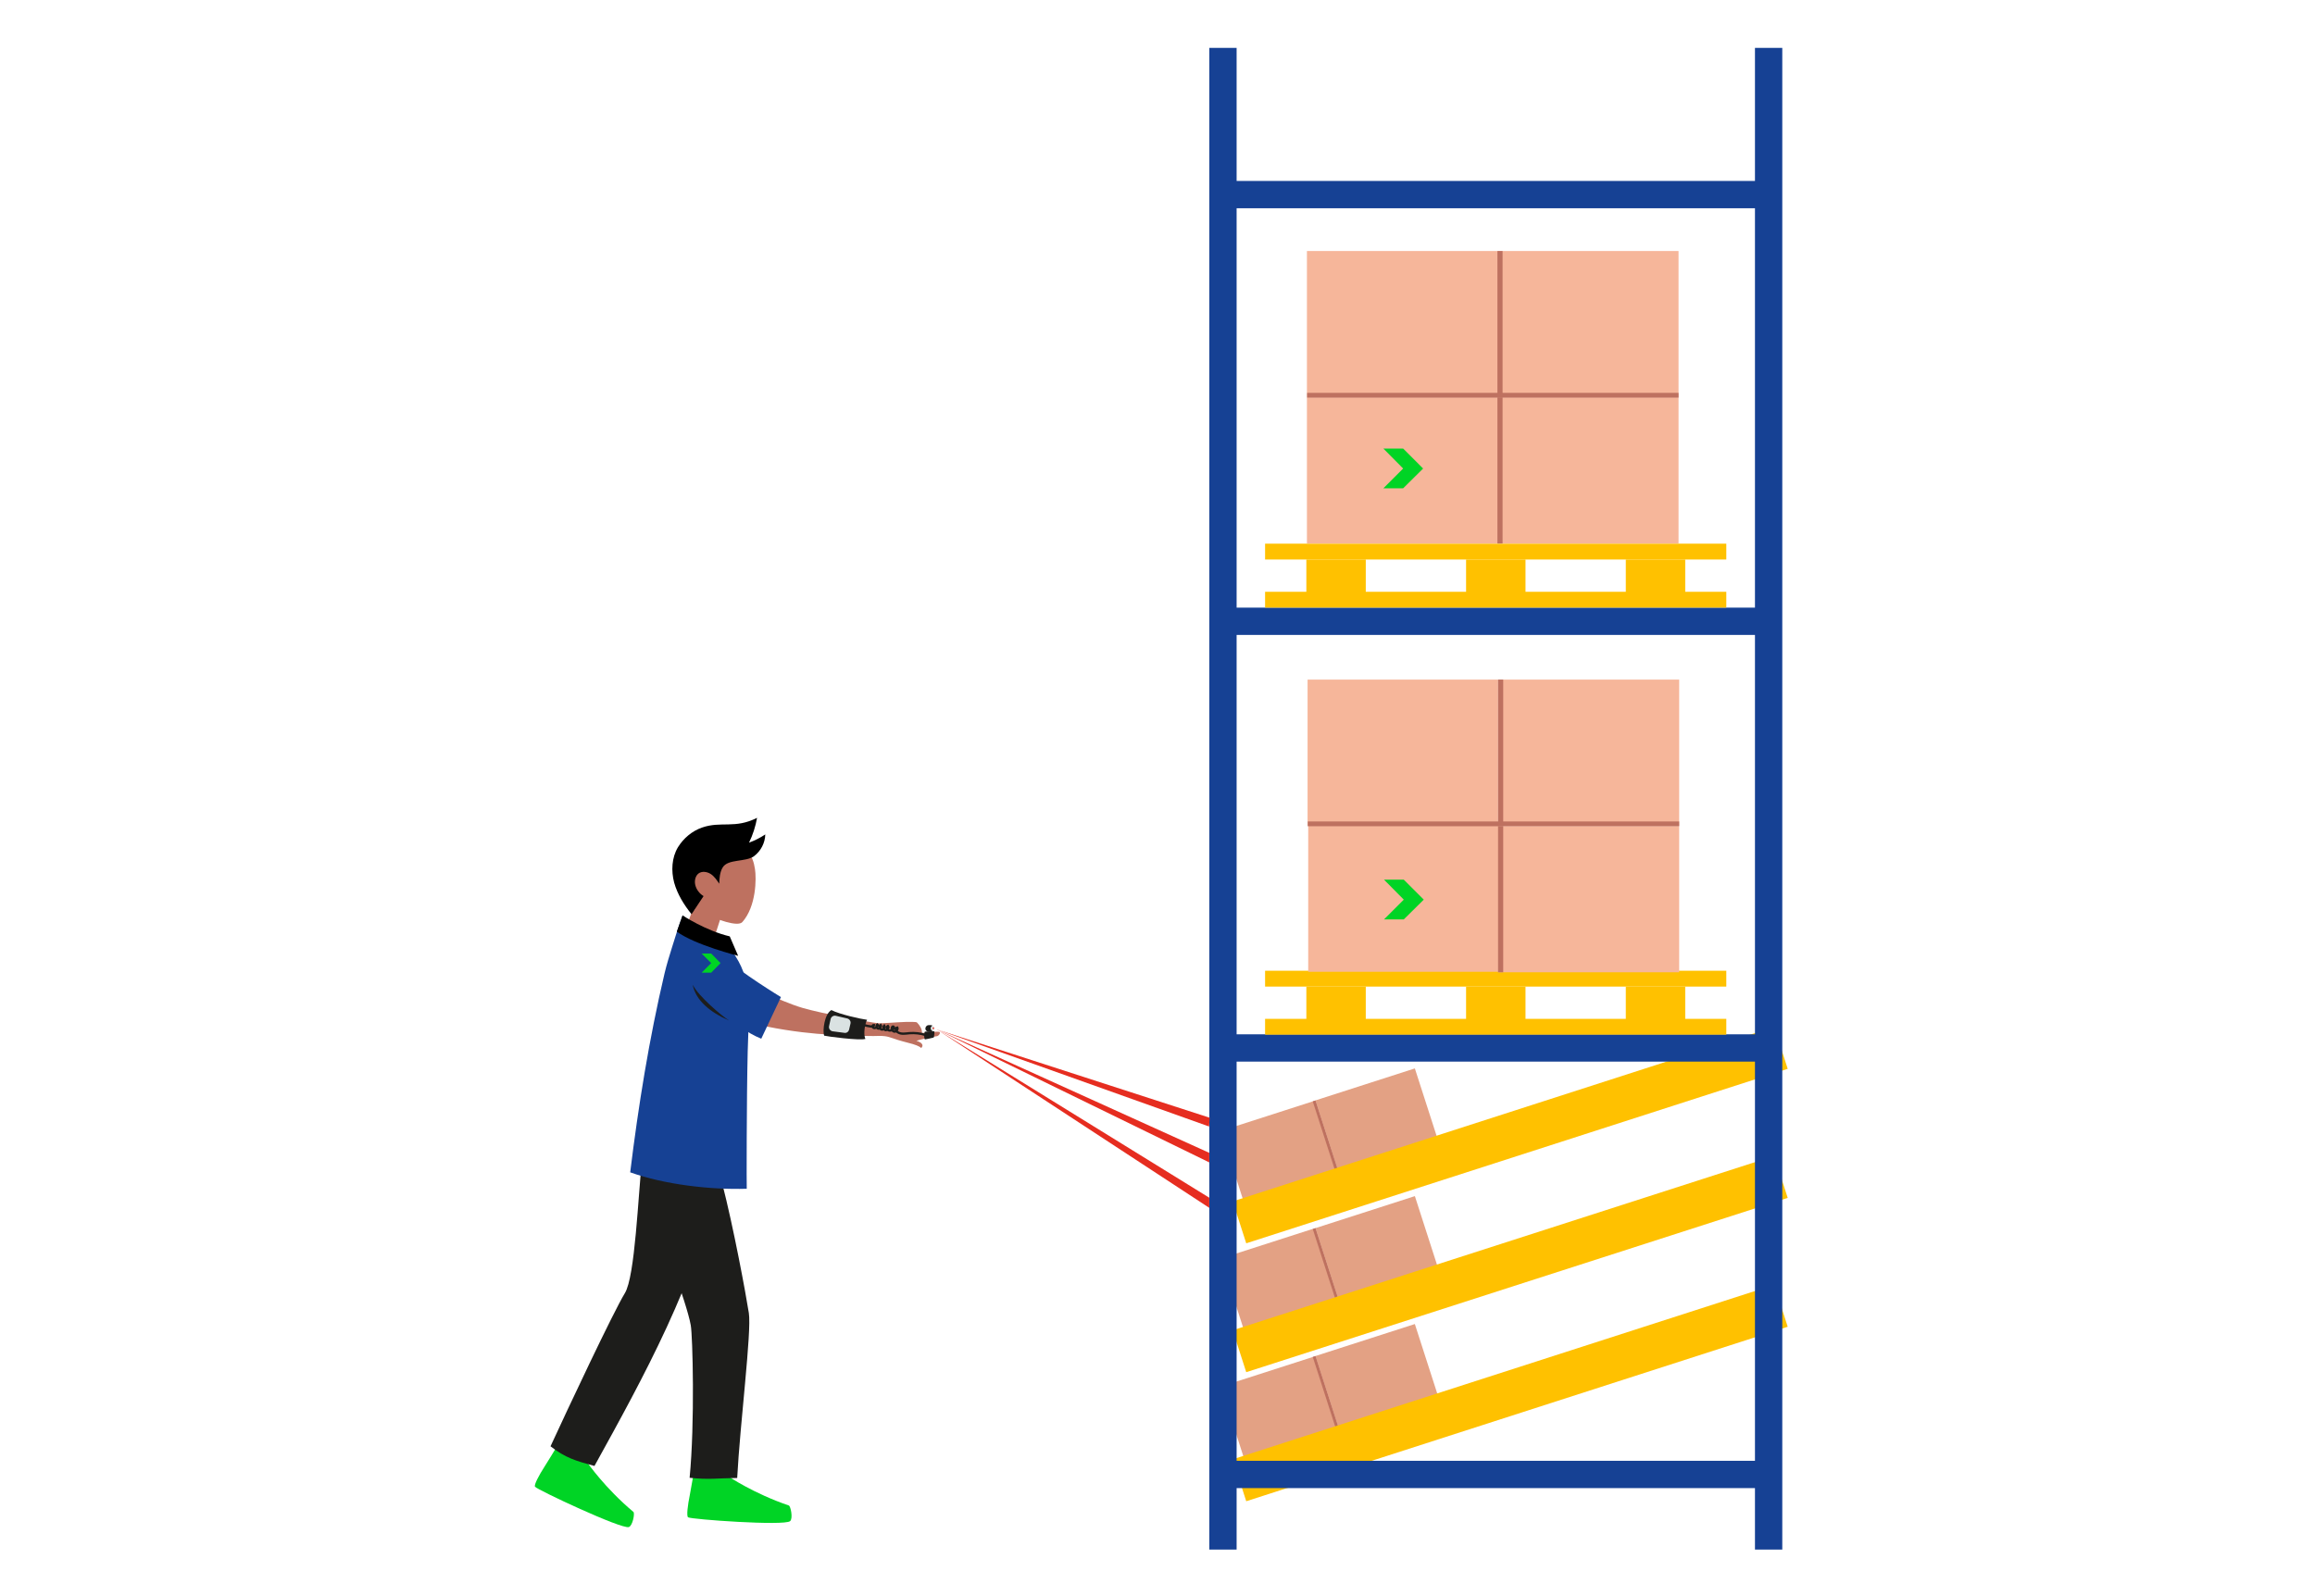 <?xml version="1.0" encoding="UTF-8"?> <svg xmlns="http://www.w3.org/2000/svg" width="580" height="400" viewBox="0 0 580 400" fill="none"><path d="M354.477 267.75L329.555 275.774L336.042 295.901L360.964 287.878L354.477 267.75Z" fill="#E3A184"></path><path d="M329.575 275.795L305.883 283.423L312.37 303.55L336.062 295.923L329.575 275.795Z" fill="#E3A184"></path><path d="M329.573 275.779L328.89 276L335.386 296.125L336.069 295.905L329.573 275.779Z" fill="#BE7160"></path><path d="M354.482 299.755L329.561 307.779L336.047 327.906L360.969 319.883L354.482 299.755Z" fill="#E3A184"></path><path d="M329.566 307.755L305.874 315.382L312.361 335.51L336.052 327.882L329.566 307.755Z" fill="#E3A184"></path><path d="M329.579 307.785L328.896 308.006L335.391 328.131L336.074 327.911L329.579 307.785Z" fill="#BE7160"></path><path d="M354.474 331.81L329.552 339.834L336.039 359.961L360.961 351.937L354.474 331.81Z" fill="#E3A184"></path><path d="M329.571 339.855L305.88 347.483L312.367 367.61L336.058 359.983L329.571 339.855Z" fill="#E3A184"></path><path d="M329.583 339.835L328.9 340.054L335.383 360.184L336.066 359.964L329.583 339.835Z" fill="#BE7160"></path><path d="M446.199 262.602L310.541 306.33" stroke="#FFC100" stroke-width="11.038" stroke-miterlimit="10"></path><path d="M446.199 294.944L310.541 338.624" stroke="#FFC100" stroke-width="11.038" stroke-miterlimit="10"></path><path d="M446.199 327.238L310.541 370.966" stroke="#FFC100" stroke-width="11.038" stroke-miterlimit="10"></path><path d="M309.823 12H302.978V388.333H309.823V12Z" fill="#164194"></path><path d="M446.533 12H439.688V388.333H446.533V12Z" fill="#164194"></path><path d="M442.991 366.086H306.376V372.928H442.991V366.086Z" fill="#164194"></path><path d="M442.991 259.205H306.376V266.046H442.991V259.205Z" fill="#164194"></path><path d="M442.991 152.276H306.376V159.117H442.991V152.276Z" fill="#164194"></path><path d="M442.991 45.347H306.376V52.188H442.991V45.347Z" fill="#164194"></path><path d="M342.181 140.219H327.294V148.831H342.181V140.219Z" fill="#FFC100"></path><path d="M382.199 140.219H367.312V148.831H382.199V140.219Z" fill="#FFC100"></path><path d="M422.216 140.219H407.33V148.831H422.216V140.219Z" fill="#FFC100"></path><path d="M432.508 136.248H316.955V140.219H432.508V136.248Z" fill="#FFC100"></path><path d="M432.508 148.305H316.955V152.276H432.508V148.305Z" fill="#FFC100"></path><path d="M375.162 99.553H327.438V136.2H375.162V99.553Z" fill="#F6B69A"></path><path d="M420.541 99.553H375.162V136.2H420.541V99.553Z" fill="#F6B69A"></path><path d="M376.455 99.553H375.162V136.2H376.455V99.553Z" fill="#BE7160"></path><path d="M375.162 62.905H327.438V99.553H375.162V62.905Z" fill="#F6B69A"></path><path d="M351.546 122.367L356.547 117.417L351.546 112.416H346.596L351.546 117.417L346.596 122.367H351.546Z" fill="#00D425"></path><path d="M420.541 62.905H375.162V99.553H420.541V62.905Z" fill="#F6B69A"></path><path d="M376.455 62.905H375.162V99.553H376.455V62.905Z" fill="#BE7160"></path><path d="M420.541 98.452H327.486V99.648H420.541V98.452Z" fill="#BE7160"></path><path d="M342.181 247.244H327.294V255.856H342.181V247.244Z" fill="#FFC100"></path><path d="M382.199 247.244H367.312V255.856H382.199V247.244Z" fill="#FFC100"></path><path d="M422.216 247.244H407.33V255.856H422.216V247.244Z" fill="#FFC100"></path><path d="M432.508 243.273H316.955V247.244H432.508V243.273Z" fill="#FFC100"></path><path d="M432.508 255.33H316.955V259.301H432.508V255.33Z" fill="#FFC100"></path><path d="M375.483 206.883H327.759V243.53H375.483V206.883Z" fill="#F6B69A"></path><path d="M420.702 207.009H375.323V243.657H420.702V207.009Z" fill="#F6B69A"></path><path d="M351.706 230.404L356.707 225.454L351.706 220.452H346.756L351.706 225.454L346.756 230.404H351.706Z" fill="#00D425"></path><path d="M376.616 207.009H375.323V243.657H376.616V207.009Z" fill="#BE7160"></path><path d="M375.323 170.313H327.599V206.961H375.323V170.313Z" fill="#F6B69A"></path><path d="M420.702 170.313H375.323V206.961H420.702V170.313Z" fill="#F6B69A"></path><path d="M376.616 170.313H375.323V206.961H376.616V170.313Z" fill="#BE7160"></path><path d="M420.701 205.861H327.646V207.057H420.701V205.861Z" fill="#BE7160"></path><path d="M173.974 368.239C173.687 369.818 173.065 373.406 172.825 374.65C172.299 377.186 171.964 379.961 172.394 380.248C173.208 380.774 196.52 382.449 197.956 381.205C198.722 380.535 198.099 377.425 197.621 377.282C188.765 374.267 182.447 369.962 182.447 369.962V369.148C182.447 368.909 182.447 368.67 182.447 368.478C182.447 367.952 182.016 367.569 181.537 367.569L174.836 367.522C174.453 367.474 174.07 367.761 173.974 368.239Z" fill="#00D425"></path><path d="M139.844 361.972C139.03 363.359 137.116 366.469 136.445 367.521C135.057 369.674 133.717 372.162 134.052 372.593C134.626 373.358 155.784 383.31 157.555 382.688C158.512 382.353 159.087 379.243 158.704 378.908C151.524 372.88 147.216 366.612 147.216 366.612L147.503 365.895C147.599 365.656 147.694 365.464 147.742 365.273C147.934 364.794 147.694 364.268 147.216 364.077L140.993 361.637C140.562 361.398 140.083 361.589 139.844 361.972Z" fill="#00D425"></path><path d="M178.952 234.949C176.989 234.661 174.117 235.523 172.155 235.236C172.011 235.188 171.819 235.188 171.676 235.092C171.484 234.949 171.484 234.709 171.484 234.518C171.628 232.652 172.92 229.638 173.638 227.916C176.08 228.251 178.473 228.681 180.819 229.207C180.196 231.217 178.952 234.949 178.952 234.949Z" fill="#BE7160"></path><path d="M173.543 227.82C171.868 227.007 170.671 225.428 170.049 223.61C168.709 219.687 170.48 214.902 173.735 212.51C177.038 210.07 181.537 209.974 185.127 211.745C185.941 212.175 186.707 212.654 187.329 213.323C188.382 214.52 188.909 216.146 189.148 217.773C189.531 220.117 189.483 227.15 185.989 231.073C184.84 232.365 179.431 230.403 176.703 228.968L173.543 227.82Z" fill="#BE7160"></path><path d="M173.256 229.112C171.341 226.72 169.714 224.088 168.9 221.17C168.134 218.251 168.278 214.95 169.857 212.319C171.245 210.07 173.4 208.252 175.889 207.391C180.675 205.716 184.122 207.774 189.675 204.951C189.292 207.104 188.621 209.209 187.664 211.171C189.1 210.644 190.44 209.974 191.733 209.113C191.685 211.218 190.632 213.276 188.909 214.567C186.803 216.098 182.399 215.189 181.058 217.39C180.34 218.586 180.245 220.069 180.197 221.457C179.574 220.548 178.952 219.591 178.043 219.017C177.133 218.443 175.841 218.251 174.979 218.921C174.213 219.543 173.974 220.691 174.165 221.648C174.405 222.844 175.218 223.945 176.272 224.567C176.319 224.519 174.118 227.772 173.256 229.112Z" fill="black"></path><path d="M179.67 295.853C174.883 320.396 161.049 345.466 148.939 367.378C144.343 366.134 141.663 365.369 137.929 362.45C142.285 352.977 153.63 328.864 156.55 324.08C159.135 319.87 159.853 299.68 160.906 290.064C160.954 289.537 161.049 289.011 161.384 288.628C161.959 288.054 162.916 288.198 163.73 288.437C168.708 289.824 173.639 291.212 178.617 292.599L179.67 295.853Z" fill="#1D1D1B"></path><path d="M180.915 296.475C183.787 307.574 186.85 324.176 187.616 329.056C188.334 333.744 185.414 356.709 184.696 370.392C179.67 370.44 177.756 370.87 172.777 370.344C174.118 356.565 173.543 334.701 173.064 332.118C171.916 325.754 165.453 310.445 165.118 303.986C164.927 300.063 165.31 296.14 166.219 292.312L180.915 296.475Z" fill="#1D1D1B"></path><path d="M187.329 263.511C187.425 259.157 187.855 253.512 187.425 249.206C186.994 244.9 185.941 241.886 183.404 238.345C183.069 237.867 182.494 237.102 182.016 236.623C182.638 235.571 181.92 236.432 182.016 235.331C177.755 235.236 174.596 231.743 171.006 229.495C170.096 231.839 169.331 234.279 168.373 237.389C167.703 239.542 167.033 241.694 166.506 243.895C162.629 260.353 159.948 277.05 157.89 293.795C166.506 296.857 177.947 298.197 187.09 297.91C187.042 297.91 187.042 275.472 187.329 263.511Z" fill="#164194"></path><path d="M235.388 258.631C235.053 258.392 231.894 258.774 230.984 258.87C231.08 257.961 230.41 256.909 229.74 256.239C229.548 256.047 227.777 256.095 227.059 256.095C224.187 256.191 220.741 256.526 219.975 256.43C217.581 256.143 206.093 254.038 201.115 252.603C197.908 251.646 194.413 250.115 191.446 248.727C190.105 250.737 189.1 254.038 187.903 256.287C193.6 257.77 200.11 258.679 204.657 259.062C208.678 259.396 215.188 259.636 218.826 259.636C219.831 259.636 220.549 259.54 221.746 259.683C222.943 259.827 224.474 260.545 226.006 260.927C226.916 261.167 227.825 261.406 228.687 261.645C228.974 261.741 230.314 262.123 230.793 262.65C231.655 261.836 230.601 261.167 230.027 260.975C229.883 260.927 229.74 260.88 229.596 260.832C230.745 260.497 232.277 260.066 234.67 259.683C235.149 259.683 235.723 258.87 235.388 258.631Z" fill="#BE7160"></path><path d="M206.476 259.54C206.045 258.248 206.572 254.086 208.295 253.129C210.306 254.181 215.667 255.378 217.247 255.569C216.816 256.191 216.193 259.061 216.816 260.353C215.523 260.832 207.099 259.731 206.476 259.54Z" fill="#1D1D1B"></path><path d="M211.454 258.822L208.534 258.439C207.96 258.296 207.577 257.722 207.721 257.148L208.104 255.378C208.247 254.803 208.822 254.421 209.396 254.564L212.268 255.234C212.843 255.378 213.226 255.952 213.082 256.526L212.747 257.961C212.603 258.631 212.029 258.966 211.454 258.822Z" fill="#DAE2E2"></path><path d="M216.528 256.909C217.103 257.052 217.629 257.196 218.204 257.243C218.539 257.291 218.97 257.196 218.97 256.861C218.73 256.813 218.539 257.1 218.635 257.339C218.73 257.578 218.97 257.674 219.209 257.626C219.448 257.578 219.64 257.435 219.783 257.243C219.927 257.1 219.975 256.813 219.831 256.717C219.448 256.956 219.592 257.722 220.023 257.77C220.501 257.865 220.884 257.243 220.645 256.861C220.214 257.148 220.406 257.961 220.932 258.009C221.411 258.105 221.842 257.387 221.554 257.004C221.171 257.339 221.411 258.105 221.89 258.152C222.368 258.2 222.799 257.483 222.464 257.1C222.081 257.291 222.177 257.913 222.512 258.152C222.895 258.392 223.373 258.248 223.708 258.009C223.852 257.913 223.996 257.77 223.996 257.578C223.996 257.387 223.852 257.196 223.708 257.243C223.613 257.243 223.517 257.387 223.469 257.483C223.278 257.913 223.661 258.535 224.139 258.535C224.618 258.535 225.001 257.913 224.809 257.483C224.57 257.483 224.379 257.818 224.426 258.057C224.474 258.296 224.666 258.535 224.905 258.679C225.767 259.253 226.868 259.014 227.873 258.918C229.213 258.822 230.554 258.966 231.798 259.349C231.846 259.349 231.942 259.396 231.99 259.349C232.037 259.301 231.894 259.205 231.894 259.301" stroke="#1D1D1B" stroke-width="0.577" stroke-miterlimit="10"></path><path d="M231.702 260.497C231.463 259.875 231.511 259.157 231.702 258.535C232.324 258.487 233.473 258.487 234.095 258.439C234.143 258.918 234.095 259.253 234 259.779C234 259.875 233.952 259.923 233.904 260.018C233.904 260.066 231.702 260.497 231.702 260.497Z" fill="#1D1D1B"></path><path d="M233.234 257.722C233.234 257.435 233.377 257.148 233.665 257.052C233.521 256.956 233.33 256.908 233.186 256.908H232.659C232.181 256.908 231.846 257.339 231.846 257.77C231.846 258.248 232.277 258.583 232.707 258.583H233.234C233.425 258.583 233.569 258.487 233.713 258.392C233.473 258.296 233.234 258.057 233.234 257.722Z" fill="#1D1D1B"></path><path d="M234.048 257.722C234.048 257.435 233.905 257.196 233.665 257.052C233.426 257.148 233.234 257.435 233.234 257.722C233.234 258.009 233.426 258.296 233.713 258.392C233.905 258.248 234.048 257.961 234.048 257.722Z" fill="#DAE2E2"></path><path d="M234.048 257.674C234.048 257.818 233.952 257.913 233.857 257.913C233.761 257.913 233.665 257.818 233.665 257.674C233.665 257.53 233.761 257.435 233.857 257.435C233.952 257.435 234.048 257.53 234.048 257.674Z" fill="#E62D20"></path><path d="M173.687 243.465C176.606 249.349 183.404 257.387 190.727 260.305L195.658 249.876C195.658 249.876 185.414 243.656 181.345 239.781C181.393 239.828 173.687 243.656 173.687 243.465Z" fill="#164194"></path><path d="M182.686 255.76C181.01 254.755 174.979 249.684 173.543 246.766C174.309 250.689 177.851 253.655 182.686 255.76Z" fill="#1D1D1B"></path><path d="M178.186 238.967L180.531 241.359L178.186 243.752H175.792L178.186 241.359L175.792 238.967H178.186Z" fill="#00D425"></path><path d="M303.074 280.112L234.67 257.961L302.93 282.313L303.074 280.112Z" fill="#E62D20"></path><path d="M302.978 302.694L234.67 257.961L302.978 300.158V302.694Z" fill="#E62D20"></path><path d="M302.978 288.915L234.67 257.961L302.978 291.308V288.915Z" fill="#E62D20"></path><path d="M171.006 229.399C171.006 229.399 176.75 233.226 182.83 234.661L184.936 239.541C184.936 239.541 174.118 236.814 169.57 233.465L171.006 229.399Z" fill="black"></path></svg> 